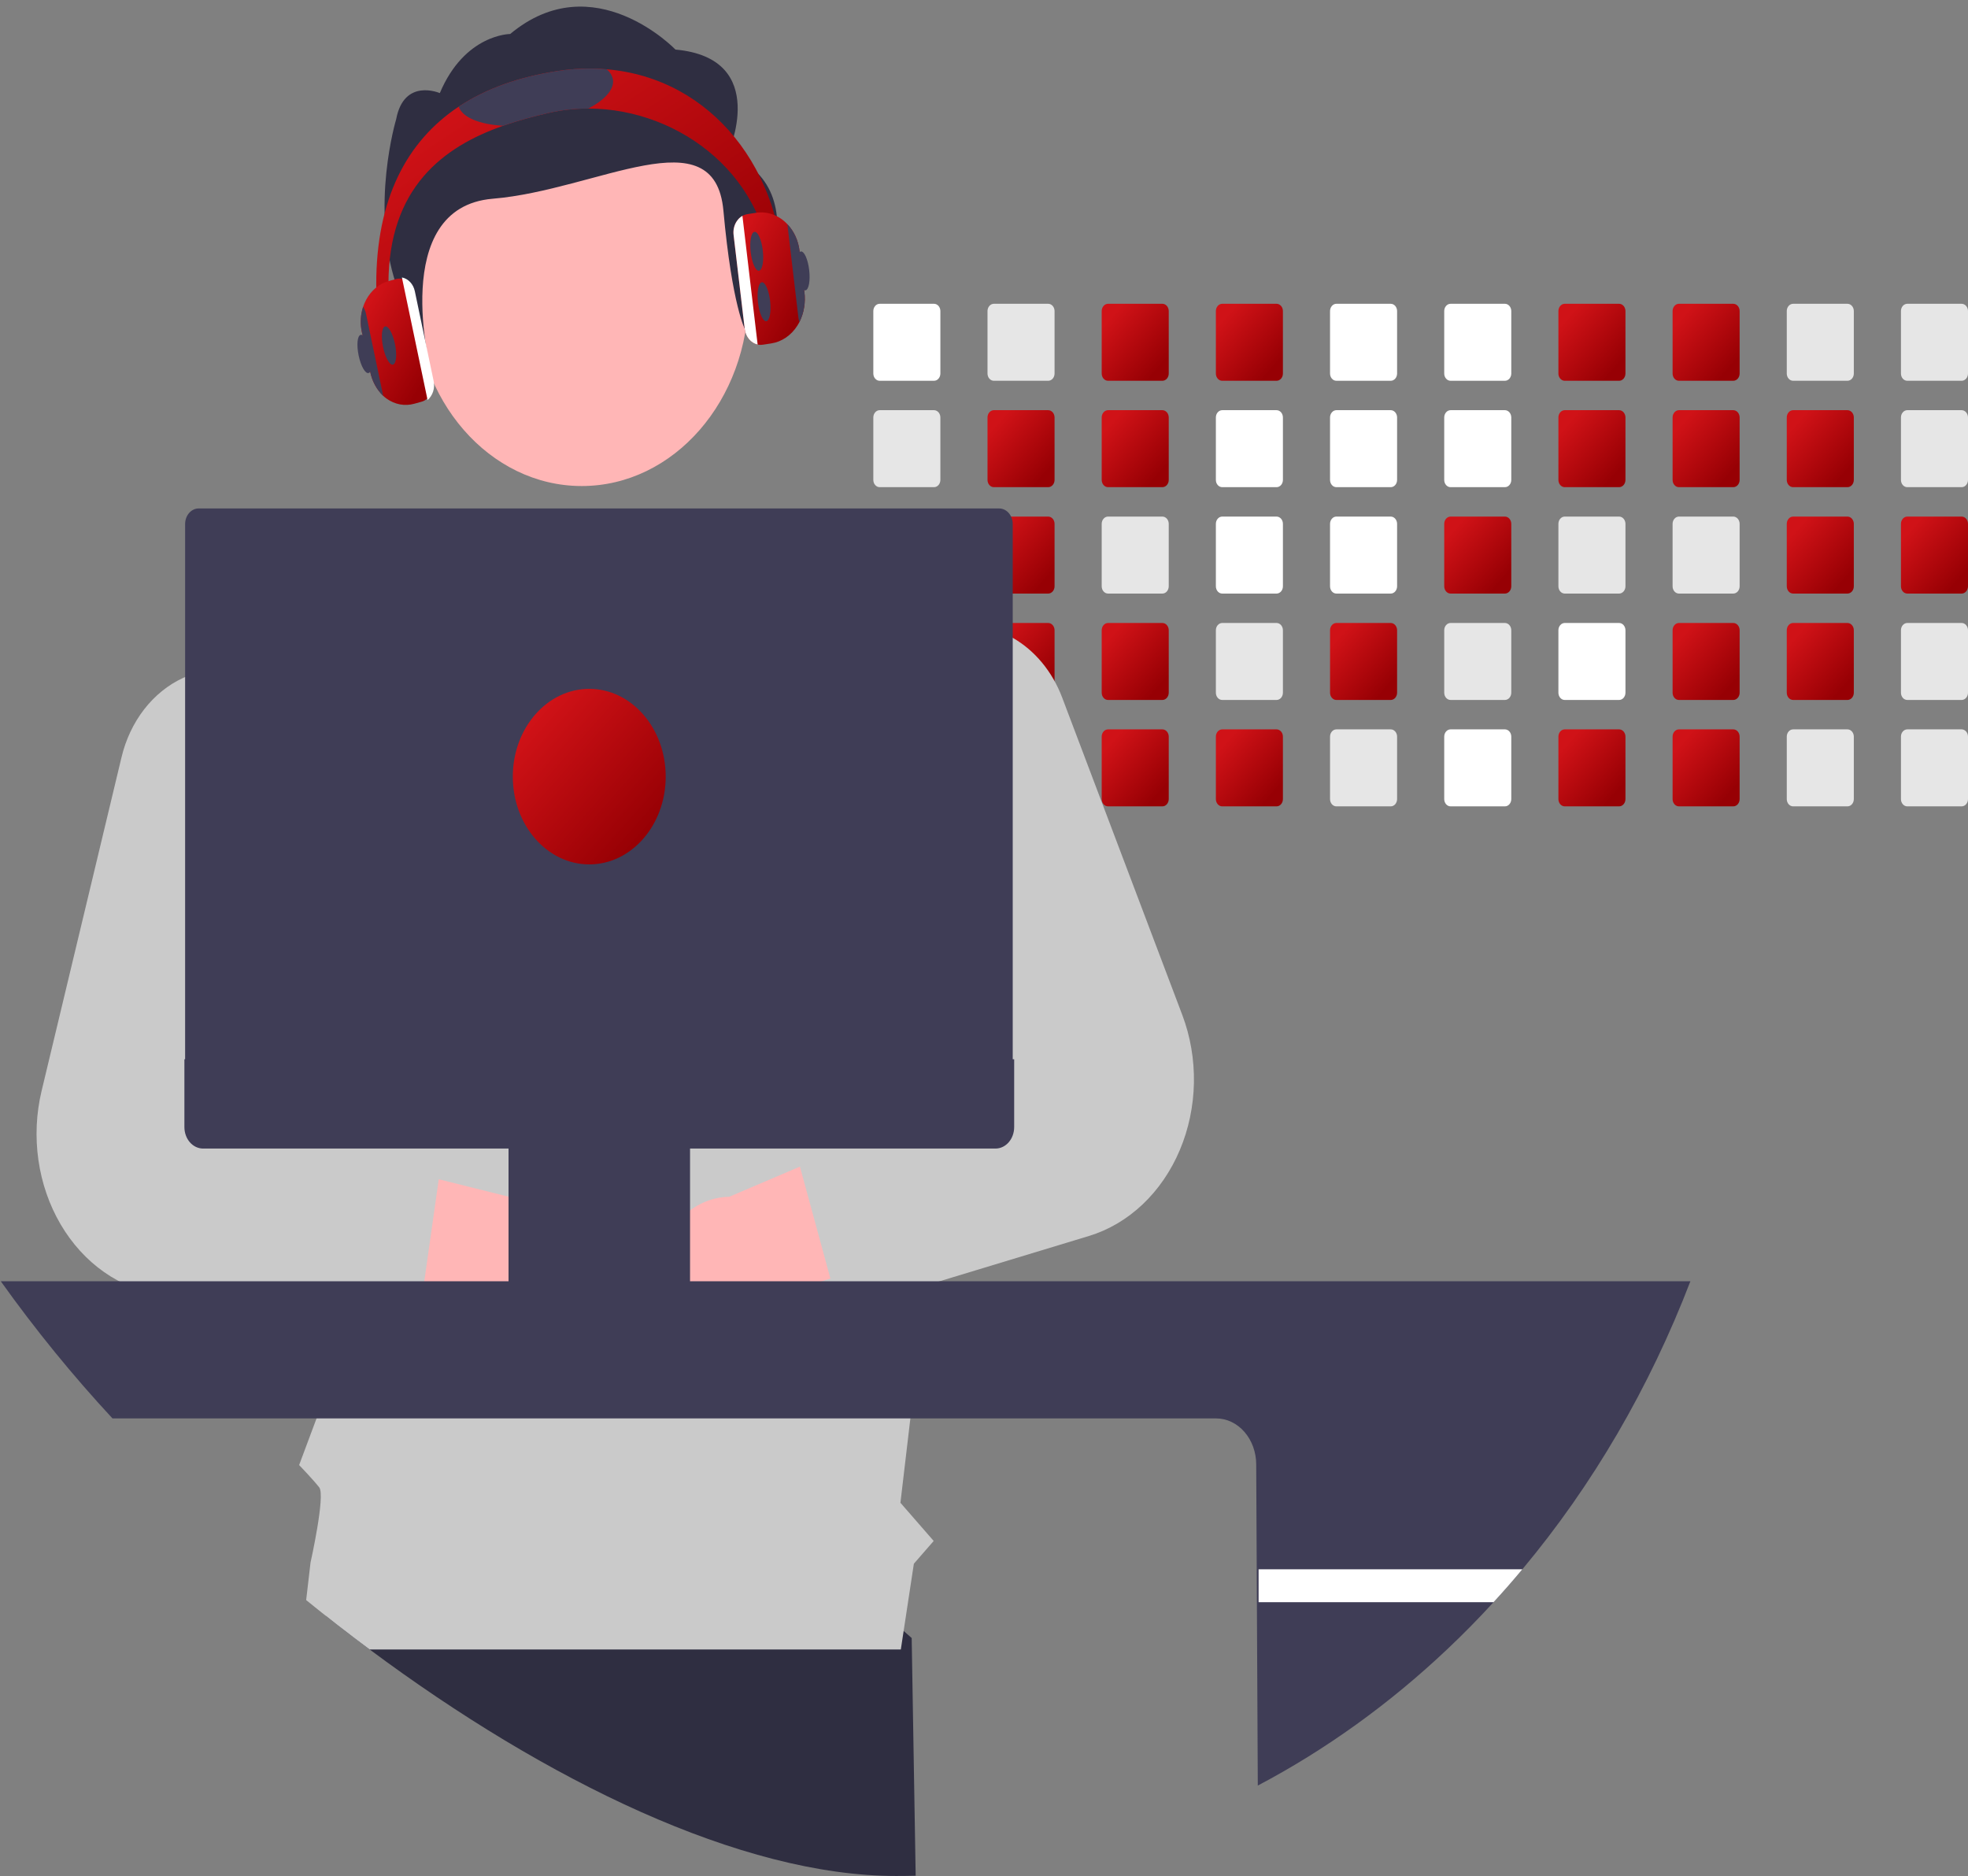 <svg xmlns="http://www.w3.org/2000/svg" width="235" height="224" viewBox="0 0 235 224" fill="none"><rect x="0" y="0" width="235" height="224" fill="#808080" stroke="none"/><g clip-path="url(#clip0_8737_585)"><path d="M109.341 223.97C108.568 223.99 107.792 224 107.014 224c-18.495.0-41.757-11.342-62.868-27.042C42.4 195.659 40.669 194.33 38.953 192.971l1.505-10.511L86.005 175.517l22.86 20.068L109.341 223.97z" fill="#2f2e41"/><path d="M111.533 36.273h-6.491C104.841 36.273 104.648 36.365 104.506 36.529 104.364 36.692 104.284 36.913 104.284 37.144v7.455C104.284 44.713 104.304 44.826 104.342 44.931S104.436 45.132 104.507 45.213C104.577 45.293 104.661 45.357 104.752 45.401 104.844 45.444 104.943 45.466 105.042 45.466h6.491C111.733 45.466 111.926 45.375 112.068 45.212 112.21 45.05 112.29 44.829 112.291 44.599V37.144C112.29 36.913 112.21 36.692 112.068 36.529 111.926 36.366 111.734 36.274 111.533 36.273z" fill="#fff"/><path d="M111.533 48.977h-6.491C104.841 48.978 104.648 49.069 104.506 49.233 104.364 49.396 104.284 49.617 104.284 49.848V57.303C104.284 57.417 104.304 57.53 104.342 57.635 104.38 57.741 104.436 57.837 104.507 57.917 104.577 57.998 104.661 58.061 104.752 58.105 104.844 58.148 104.943 58.17 105.042 58.17h6.491C111.733 58.17 111.926 58.079 112.068 57.916 112.21 57.754 112.29 57.533 112.291 57.303V49.848C112.29 49.617 112.21 49.396 112.068 49.233S111.734 48.978 111.533 48.977z" fill="#e6e6e6"/><path d="M111.533 61.682h-6.491C104.841 61.682 104.648 61.773 104.506 61.937 104.364 62.1 104.284 62.321 104.284 62.552v7.452C104.284 70.118 104.303 70.231 104.341 70.337 104.379 70.443 104.435 70.539 104.506 70.62 104.576 70.701 104.66 70.765 104.752 70.808 104.844 70.852 104.943 70.874 105.042 70.874h6.491C111.734 70.874 111.927 70.782 112.069 70.619S112.291 70.235 112.291 70.004V62.552C112.29 62.321 112.21 62.1 112.068 61.937S111.734 61.682 111.533 61.682z" fill="#e6e6e6"/><path d="M112.279 75.102C112.247 74.902 112.155 74.72 112.018 74.59 111.882 74.459 111.71 74.387 111.533 74.386h-6.491C104.841 74.386 104.648 74.478 104.506 74.641S104.284 75.025 104.284 75.256V82.708C104.284 82.822 104.303 82.936 104.341 83.041 104.379 83.147 104.435 83.243 104.506 83.324 104.576 83.405 104.66 83.469 104.752 83.513 104.844 83.556 104.943 83.579 105.042 83.578h6.491C111.734 83.578 111.927 83.486 112.069 83.323S112.291 82.939 112.291 82.708V75.256C112.292 75.204 112.288 75.153 112.279 75.102z" fill="#e6e6e6"/><path d="M111.827 87.157C111.734 87.112 111.634 87.09 111.533 87.09h-6.491C104.943 87.09 104.844 87.112 104.752 87.156 104.66 87.199 104.576 87.263 104.506 87.344 104.435 87.425 104.379 87.521 104.341 87.627 104.303 87.733 104.284 87.846 104.284 87.96V95.412C104.284 95.526 104.303 95.64 104.341 95.746 104.379 95.852 104.435 95.948 104.505 96.029 104.576 96.109 104.659 96.174 104.752 96.217 104.844 96.261 104.943 96.283 105.042 96.282h6.491C111.734 96.282 111.927 96.191 112.069 96.027S112.291 95.643 112.291 95.412V87.96C112.291 87.789 112.246 87.621 112.164 87.479 112.082 87.336 111.965 87.224 111.827 87.157z" fill="#e6e6e6"/><path d="M125.168 36.273h-6.491C118.476 36.273 118.283 36.365 118.141 36.529 117.999 36.692 117.919 36.913 117.919 37.144v7.455C117.919 44.713 117.939 44.826 117.977 44.931 118.015 45.037 118.071 45.132 118.141 45.213 118.212 45.293 118.295 45.357 118.387 45.401 118.479 45.444 118.578 45.466 118.677 45.466h6.491C125.368 45.466 125.561 45.375 125.703 45.212 125.845 45.05 125.925 44.829 125.926 44.599V37.144C125.925 36.913 125.845 36.692 125.703 36.529 125.561 36.366 125.368 36.274 125.168 36.273z" fill="#e6e6e6"/><path d="M125.168 48.977h-6.491C118.476 48.978 118.283 49.069 118.141 49.233 117.999 49.396 117.919 49.617 117.919 49.848V57.303C117.919 57.417 117.939 57.53 117.977 57.635 118.015 57.741 118.071 57.837 118.141 57.917 118.212 57.998 118.295 58.061 118.387 58.105 118.479 58.148 118.578 58.17 118.677 58.17h6.491C125.368 58.17 125.561 58.079 125.703 57.916 125.845 57.754 125.925 57.533 125.926 57.303V49.848C125.925 49.617 125.845 49.396 125.703 49.233S125.368 48.978 125.168 48.977z" fill="url(#paint0_linear_8737_585)"/><path d="M125.168 61.682h-6.491C118.476 61.682 118.283 61.773 118.141 61.937 117.999 62.1 117.919 62.321 117.919 62.552v7.452C117.919 70.118 117.938 70.231 117.976 70.337 118.014 70.443 118.07 70.539 118.141 70.62 118.211 70.701 118.295 70.765 118.387 70.808 118.479 70.852 118.577 70.874 118.677 70.874h6.491C125.369 70.874 125.561 70.782 125.704 70.619 125.846 70.456 125.926 70.235 125.926 70.004V62.552C125.925 62.321 125.845 62.1 125.703 61.937S125.368 61.682 125.168 61.682z" fill="url(#paint1_linear_8737_585)"/><path d="M125.168 74.386h-6.491C118.518 74.386 118.363 74.444 118.234 74.55 118.106 74.657 118.01 74.808 117.96 74.982 117.933 75.07 117.919 75.163 117.919 75.256V82.708C117.919 82.822 117.938 82.936 117.976 83.041S118.07 83.243 118.141 83.324C118.211 83.405 118.295 83.469 118.387 83.513 118.479 83.556 118.577 83.579 118.677 83.578h6.491C125.369 83.578 125.561 83.486 125.704 83.323 125.846 83.16 125.926 82.939 125.926 82.708V75.256C125.925 75.025 125.845 74.805 125.703 74.641S125.368 74.386 125.168 74.386z" fill="url(#paint2_linear_8737_585)"/><path d="M125.168 87.09h-6.491C118.577 87.09 118.479 87.112 118.387 87.156 118.295 87.199 118.211 87.263 118.141 87.344 118.07 87.425 118.014 87.521 117.976 87.627 117.938 87.733 117.919 87.846 117.919 87.96V95.412C117.919 95.526 117.938 95.64 117.976 95.745S118.07 95.947 118.141 96.028C118.211 96.109 118.295 96.173 118.387 96.217 118.479 96.26 118.577 96.283 118.677 96.282h6.491C125.369 96.282 125.561 96.191 125.704 96.027 125.846 95.864 125.926 95.643 125.926 95.412V87.96C125.926 87.729 125.846 87.508 125.704 87.345 125.561 87.182 125.369 87.09 125.168 87.09z" fill="#e6e6e6"/><path d="M138.802 36.273H132.312C132.111 36.273 131.918 36.365 131.776 36.529 131.634 36.692 131.554 36.913 131.554 37.144v7.455C131.554 44.713 131.574 44.826 131.612 44.931 131.65 45.037 131.706 45.132 131.776 45.213 131.847 45.293 131.93 45.357 132.022 45.401 132.114 45.444 132.212 45.466 132.312 45.466H138.802C139.003 45.466 139.195 45.375 139.337 45.212 139.48 45.05 139.56 44.829 139.56 44.599V37.144C139.56 36.913 139.48 36.692 139.338 36.529 139.196 36.366 139.003 36.274 138.802 36.273z" fill="url(#paint3_linear_8737_585)"/><path d="M138.802 48.977H132.312C132.111 48.978 131.918 49.069 131.776 49.233 131.634 49.396 131.554 49.617 131.554 49.848V57.303C131.554 57.417 131.574 57.53 131.612 57.635 131.65 57.741 131.706 57.837 131.776 57.917 131.847 57.998 131.93 58.061 132.022 58.105 132.114 58.148 132.212 58.17 132.312 58.17H138.802C139.003 58.17 139.195 58.079 139.337 57.916 139.48 57.754 139.56 57.533 139.56 57.303V49.848C139.56 49.617 139.48 49.396 139.338 49.233S139.003 48.978 138.802 48.977z" fill="url(#paint4_linear_8737_585)"/><path d="M138.802 61.682H132.312C132.111 61.682 131.918 61.773 131.776 61.937 131.634 62.1 131.554 62.321 131.554 62.552v7.452C131.554 70.118 131.573 70.231 131.611 70.337 131.649 70.443 131.705 70.539 131.775 70.62 131.846 70.701 131.929 70.765 132.021 70.808 132.114 70.852 132.212 70.874 132.312 70.874H138.802C139.003 70.874 139.196 70.782 139.338 70.619S139.56 70.235 139.56 70.004V62.552C139.56 62.321 139.48 62.1 139.338 61.937S139.003 61.682 138.802 61.682z" fill="#e6e6e6"/><path d="M138.802 74.386H132.312C132.111 74.386 131.918 74.478 131.776 74.641 131.634 74.804 131.554 75.025 131.554 75.256V82.708C131.554 82.822 131.573 82.936 131.611 83.041 131.649 83.147 131.705 83.243 131.775 83.324 131.846 83.405 131.929 83.469 132.021 83.513 132.114 83.556 132.212 83.579 132.312 83.578H138.802C139.003 83.578 139.196 83.486 139.338 83.323S139.56 82.939 139.56 82.708V75.256C139.56 75.025 139.48 74.805 139.338 74.641S139.003 74.386 138.802 74.386z" fill="url(#paint5_linear_8737_585)"/><path d="M138.802 87.09H132.312C132.212 87.09 132.114 87.112 132.021 87.156 131.929 87.199 131.846 87.263 131.775 87.344 131.705 87.425 131.649 87.521 131.611 87.627 131.573 87.733 131.554 87.846 131.554 87.96V95.412C131.554 95.526 131.573 95.64 131.611 95.745 131.649 95.851 131.705 95.947 131.775 96.028 131.846 96.109 131.929 96.173 132.021 96.217 132.114 96.26 132.212 96.283 132.312 96.282H138.802C139.003 96.282 139.196 96.191 139.338 96.027S139.56 95.643 139.56 95.412V87.96C139.56 87.729 139.48 87.508 139.338 87.345 139.196 87.182 139.003 87.09 138.802 87.09z" fill="url(#paint6_linear_8737_585)"/><path d="M152.436 36.273H145.946C145.745 36.273 145.552 36.365 145.41 36.529 145.268 36.692 145.188 36.913 145.188 37.144v7.455C145.188 44.713 145.207 44.826 145.245 44.931 145.284 45.037 145.34 45.132 145.41 45.213 145.48 45.293 145.564 45.357 145.656 45.401 145.748 45.444 145.846 45.466 145.946 45.466H152.436C152.637 45.466 152.829 45.375 152.971 45.212 153.113 45.05 153.194 44.829 153.194 44.599V37.144C153.194 36.913 153.114 36.692 152.972 36.529 152.83 36.366 152.637 36.274 152.436 36.273z" fill="url(#paint7_linear_8737_585)"/><path d="M152.436 48.977H145.946C145.745 48.978 145.552 49.069 145.41 49.233 145.267 49.396 145.188 49.617 145.188 49.848V57.303C145.188 57.417 145.207 57.53 145.245 57.636 145.284 57.741 145.34 57.837 145.41 57.917 145.48 57.998 145.564 58.061 145.656 58.105 145.748 58.148 145.846 58.17 145.946 58.17H152.436C152.637 58.17 152.829 58.079 152.971 57.916 153.113 57.754 153.194 57.533 153.194 57.303V49.848C153.194 49.617 153.114 49.396 152.972 49.233S152.637 48.978 152.436 48.977z" fill="#fff"/><path d="M152.436 61.682H145.946C145.745 61.682 145.552 61.773 145.41 61.937 145.267 62.1 145.188 62.321 145.188 62.552v7.452C145.187 70.118 145.207 70.231 145.245 70.337 145.283 70.443 145.339 70.539 145.409 70.62 145.48 70.701 145.563 70.765 145.655 70.808 145.747 70.852 145.846 70.874 145.946 70.874H152.436C152.637 70.874 152.83 70.782 152.972 70.619S153.194 70.235 153.194 70.004V62.552C153.194 62.321 153.114 62.1 152.972 61.937S152.637 61.682 152.436 61.682z" fill="#fff"/><path d="M152.436 74.386H145.946C145.745 74.386 145.552 74.478 145.41 74.641 145.267 74.804 145.188 75.025 145.188 75.256V82.708C145.187 82.822 145.207 82.936 145.245 83.041 145.283 83.147 145.339 83.243 145.409 83.324 145.48 83.405 145.563 83.469 145.655 83.513S145.846 83.579 145.946 83.578H152.436C152.637 83.578 152.83 83.486 152.972 83.323S153.194 82.939 153.194 82.708V75.256C153.194 75.025 153.114 74.805 152.972 74.641S152.637 74.386 152.436 74.386z" fill="#e6e6e6"/><path d="M152.436 87.09H145.946C145.846 87.09 145.747 87.112 145.655 87.156 145.563 87.199 145.48 87.263 145.409 87.344 145.339 87.425 145.283 87.521 145.245 87.627 145.207 87.733 145.187 87.846 145.188 87.96V95.412C145.187 95.526 145.207 95.64 145.245 95.745 145.283 95.851 145.339 95.947 145.409 96.028 145.48 96.109 145.563 96.173 145.655 96.217 145.747 96.26 145.846 96.283 145.946 96.282H152.436C152.637 96.282 152.83 96.191 152.972 96.027S153.194 95.643 153.194 95.412V87.96C153.194 87.729 153.114 87.508 152.972 87.345 152.83 87.182 152.637 87.09 152.436 87.09z" fill="url(#paint8_linear_8737_585)"/><path d="M166.07 36.273h-6.494C159.376 36.274 159.184 36.366 159.042 36.529 158.901 36.693 158.821 36.913 158.821 37.144v7.455C158.821 44.829 158.901 45.049 159.043 45.212 159.184 45.374 159.376 45.466 159.576 45.466h6.494C166.271 45.466 166.463 45.375 166.605 45.212 166.747 45.05 166.827 44.829 166.828 44.599V37.144C166.828 36.913 166.747 36.692 166.605 36.529 166.463 36.366 166.271 36.274 166.07 36.273z" fill="#fff"/><path d="M166.07 48.977h-6.494C159.376 48.978 159.184 49.07 159.042 49.234 158.901 49.397 158.821 49.618 158.821 49.848V57.303C158.821 57.533 158.901 57.754 159.043 57.916 159.184 58.079 159.376 58.17 159.576 58.17h6.494C166.271 58.17 166.463 58.079 166.605 57.916 166.747 57.754 166.827 57.533 166.828 57.303V49.848C166.828 49.617 166.747 49.396 166.605 49.233 166.463 49.07 166.271 48.978 166.07 48.977z" fill="#fff"/><path d="M166.07 61.682h-6.494C159.376 61.682 159.184 61.775 159.042 61.938 158.901 62.101 158.821 62.322 158.821 62.552v7.452C158.821 70.118 158.84 70.231 158.878 70.337 158.916 70.442 158.972 70.538 159.042 70.619 159.112 70.7 159.195 70.764 159.287 70.808 159.379 70.851 159.477 70.874 159.576 70.874h6.494C166.271 70.874 166.464 70.782 166.606 70.619S166.828 70.235 166.828 70.004V62.552C166.828 62.321 166.747 62.1 166.605 61.937 166.463 61.774 166.271 61.682 166.07 61.682z" fill="#fff"/><path d="M166.07 74.386h-6.494C159.376 74.387 159.184 74.479 159.042 74.642 158.901 74.805 158.821 75.026 158.821 75.256V82.708C158.821 82.822 158.84 82.935 158.878 83.041 158.916 83.146 158.972 83.242 159.042 83.323 159.112 83.404 159.195 83.468 159.287 83.512 159.379 83.555 159.477 83.578 159.576 83.578h6.494C166.271 83.578 166.464 83.486 166.606 83.323S166.828 82.939 166.828 82.708V75.256C166.828 75.025 166.747 74.805 166.605 74.641 166.463 74.478 166.271 74.386 166.07 74.386z" fill="url(#paint9_linear_8737_585)"/><path d="M166.07 87.09h-6.494C159.477 87.09 159.379 87.113 159.287 87.156 159.195 87.2 159.112 87.264 159.042 87.345 158.972 87.426 158.916 87.522 158.878 87.627 158.84 87.733 158.821 87.846 158.821 87.96V95.412C158.821 95.526 158.84 95.639 158.878 95.745 158.916 95.85 158.972 95.946 159.042 96.027 159.112 96.108 159.195 96.172 159.287 96.216 159.379 96.26 159.477 96.282 159.576 96.282h6.494C166.271 96.282 166.464 96.191 166.606 96.027S166.828 95.643 166.828 95.412V87.96C166.828 87.729 166.748 87.508 166.606 87.345 166.464 87.182 166.271 87.09 166.07 87.09z" fill="#e6e6e6"/><path d="M179.705 36.273h-6.494C173.011 36.274 172.819 36.366 172.677 36.529 172.535 36.693 172.456 36.913 172.456 37.144v7.455C172.456 44.829 172.536 45.049 172.677 45.212 172.819 45.374 173.011 45.466 173.211 45.466h6.494C179.905 45.466 180.098 45.375 180.24 45.212 180.382 45.05 180.462 44.829 180.463 44.599V37.144C180.462 36.913 180.382 36.692 180.24 36.529S179.906 36.274 179.705 36.273z" fill="#fff"/><path d="M179.705 48.977h-6.494C173.011 48.978 172.819 49.07 172.677 49.234 172.535 49.397 172.456 49.618 172.456 49.848V57.303C172.456 57.533 172.536 57.754 172.677 57.916 172.819 58.079 173.011 58.17 173.211 58.17h6.494C179.905 58.17 180.098 58.079 180.24 57.916 180.382 57.754 180.462 57.533 180.463 57.303V49.848C180.462 49.617 180.382 49.396 180.24 49.233S179.906 48.978 179.705 48.977z" fill="#fff"/><path d="M179.705 61.682h-6.494C173.011 61.682 172.819 61.775 172.677 61.938 172.535 62.101 172.456 62.322 172.456 62.552v7.452C172.456 70.118 172.475 70.231 172.513 70.337 172.551 70.442 172.606 70.538 172.676 70.619 172.747 70.7 172.83 70.764 172.922 70.808 173.013 70.851 173.112 70.874 173.211 70.874h6.494C179.906 70.874 180.099 70.782 180.241 70.619 180.383 70.456 180.463 70.235 180.463 70.004V62.552C180.462 62.321 180.382 62.1 180.24 61.937S179.906 61.682 179.705 61.682z" fill="url(#paint10_linear_8737_585)"/><path d="M179.705 74.386h-6.494C173.011 74.387 172.819 74.479 172.677 74.642 172.535 74.805 172.456 75.026 172.456 75.256V82.708C172.456 82.822 172.475 82.935 172.513 83.041 172.551 83.146 172.606 83.242 172.676 83.323 172.747 83.404 172.83 83.468 172.922 83.512 173.013 83.555 173.112 83.578 173.211 83.578h6.494C179.906 83.578 180.099 83.486 180.241 83.323 180.383 83.16 180.463 82.939 180.463 82.708V75.256C180.462 75.025 180.382 74.805 180.24 74.641 180.098 74.478 179.906 74.386 179.705 74.386z" fill="#e6e6e6"/><path d="M179.705 87.09h-6.494C173.112 87.09 173.013 87.113 172.922 87.156 172.83 87.2 172.747 87.264 172.676 87.345 172.606 87.426 172.551 87.522 172.513 87.627 172.475 87.733 172.456 87.846 172.456 87.96V95.412C172.456 95.526 172.475 95.639 172.513 95.745 172.551 95.85 172.606 95.946 172.676 96.027 172.747 96.108 172.83 96.172 172.922 96.216 173.013 96.26 173.112 96.282 173.211 96.282h6.494C179.906 96.282 180.099 96.191 180.241 96.027 180.383 95.864 180.463 95.643 180.463 95.412V87.96C180.463 87.729 180.383 87.508 180.241 87.345 180.099 87.182 179.906 87.09 179.705 87.09z" fill="#fff"/><path d="M193.339 36.273h-6.494C186.644 36.274 186.452 36.366 186.311 36.529 186.169 36.693 186.09 36.913 186.09 37.144v7.455C186.09 44.829 186.169 45.049 186.311 45.212S186.645 45.466 186.845 45.466h6.494C193.539 45.466 193.732 45.375 193.874 45.212 194.016 45.05 194.096 44.829 194.097 44.599V37.144C194.096 36.913 194.016 36.692 193.874 36.529S193.539 36.274 193.339 36.273z" fill="url(#paint11_linear_8737_585)"/><path d="M193.339 48.977h-6.494C186.644 48.978 186.452 49.07 186.311 49.234 186.169 49.397 186.09 49.618 186.09 49.848V57.303C186.09 57.533 186.169 57.754 186.311 57.916 186.453 58.079 186.645 58.17 186.845 58.17h6.494C193.539 58.17 193.732 58.079 193.874 57.916 194.016 57.754 194.096 57.533 194.097 57.303V49.848C194.096 49.617 194.016 49.396 193.874 49.233S193.539 48.978 193.339 48.977z" fill="url(#paint12_linear_8737_585)"/><path d="M193.339 61.682h-6.494C186.644 61.682 186.452 61.775 186.311 61.938 186.169 62.101 186.09 62.322 186.09 62.552v7.452C186.09 70.118 186.109 70.231 186.147 70.337 186.185 70.442 186.24 70.538 186.31 70.619 186.38 70.7 186.464 70.764 186.555 70.808 186.647 70.851 186.746 70.874 186.845 70.874h6.494C193.54 70.874 193.732 70.782 193.874 70.619 194.017 70.456 194.097 70.235 194.097 70.004V62.552C194.096 62.321 194.016 62.1 193.874 61.937S193.539 61.682 193.339 61.682z" fill="#e6e6e6"/><path d="M193.339 74.386h-6.494C186.644 74.387 186.452 74.479 186.311 74.642 186.169 74.805 186.09 75.026 186.09 75.256V82.708C186.09 82.822 186.109 82.935 186.147 83.041 186.185 83.146 186.24 83.242 186.31 83.323 186.38 83.404 186.464 83.468 186.555 83.512 186.647 83.555 186.746 83.578 186.845 83.578h6.494C193.54 83.578 193.732 83.486 193.875 83.323 194.017 83.16 194.097 82.939 194.097 82.708V75.256C194.096 75.025 194.016 74.805 193.874 74.641 193.732 74.478 193.539 74.386 193.339 74.386z" fill="#fff"/><path d="M193.339 87.09h-6.494C186.746 87.09 186.647 87.113 186.555 87.156 186.464 87.2 186.38 87.264 186.31 87.345 186.24 87.426 186.185 87.522 186.147 87.627 186.109 87.733 186.09 87.846 186.09 87.96V95.412C186.09 95.526 186.109 95.639 186.147 95.745 186.185 95.85 186.24 95.946 186.31 96.027 186.38 96.108 186.464 96.172 186.555 96.216 186.647 96.26 186.746 96.282 186.845 96.282h6.494C193.54 96.282 193.732 96.191 193.875 96.027 194.017 95.864 194.097 95.643 194.097 95.412V87.96C194.097 87.729 194.017 87.508 193.875 87.345 193.732 87.182 193.54 87.09 193.339 87.09z" fill="url(#paint13_linear_8737_585)"/><path d="M206.973 36.273H200.48C200.279 36.274 200.087 36.366 199.946 36.529 199.804 36.693 199.725 36.913 199.725 37.144v7.455C199.725 44.829 199.804 45.049 199.946 45.212 200.087 45.374 200.28 45.466 200.48 45.466H206.973C207.174 45.466 207.366 45.375 207.508 45.212 207.651 45.05 207.731 44.829 207.731 44.599V37.144C207.731 36.913 207.651 36.692 207.509 36.529 207.367 36.366 207.174 36.274 206.973 36.273z" fill="url(#paint14_linear_8737_585)"/><path d="M206.973 48.977H200.48C200.279 48.978 200.087 49.07 199.946 49.234 199.804 49.397 199.725 49.618 199.725 49.848V57.303C199.725 57.533 199.804 57.754 199.946 57.916 200.087 58.079 200.28 58.17 200.48 58.17H206.973C207.174 58.17 207.366 58.079 207.508 57.916 207.651 57.754 207.731 57.533 207.731 57.303V49.848C207.731 49.617 207.651 49.396 207.509 49.233 207.367 49.07 207.174 48.978 206.973 48.977z" fill="url(#paint15_linear_8737_585)"/><path d="M206.973 61.682H200.48C200.279 61.682 200.087 61.775 199.946 61.938 199.804 62.101 199.725 62.322 199.725 62.552v7.452C199.724 70.118 199.744 70.231 199.781 70.337 199.819 70.442 199.875 70.538 199.945 70.619 200.015 70.7 200.098 70.764 200.19 70.808 200.282 70.851 200.38 70.874 200.48 70.874H206.973C207.174 70.874 207.367 70.782 207.509 70.619 207.651 70.456 207.731 70.235 207.731 70.004V62.552C207.731 62.321 207.651 62.1 207.509 61.937 207.367 61.774 207.174 61.682 206.973 61.682z" fill="#e6e6e6"/><path d="M206.973 74.386H200.48C200.279 74.387 200.087 74.479 199.946 74.642 199.804 74.805 199.725 75.026 199.725 75.256V82.708C199.724 82.822 199.744 82.935 199.781 83.041 199.819 83.146 199.875 83.242 199.945 83.323 200.015 83.404 200.098 83.468 200.19 83.512 200.282 83.555 200.38 83.578 200.48 83.578H206.973C207.174 83.578 207.367 83.486 207.509 83.323 207.651 83.16 207.731 82.939 207.731 82.708V75.256C207.731 75.025 207.651 74.805 207.509 74.641 207.367 74.478 207.174 74.386 206.973 74.386z" fill="url(#paint16_linear_8737_585)"/><path d="M206.973 87.09H200.48C200.38 87.09 200.282 87.113 200.19 87.156 200.098 87.2 200.015 87.264 199.945 87.345 199.875 87.426 199.819 87.522 199.781 87.627 199.744 87.733 199.724 87.846 199.725 87.96V95.412C199.724 95.526 199.744 95.639 199.781 95.745 199.819 95.85 199.875 95.946 199.945 96.027 200.015 96.108 200.098 96.172 200.19 96.216 200.282 96.26 200.38 96.282 200.48 96.282H206.973C207.174 96.282 207.367 96.191 207.509 96.027 207.651 95.864 207.731 95.643 207.731 95.412V87.96C207.731 87.729 207.651 87.508 207.509 87.345 207.367 87.182 207.174 87.09 206.973 87.09z" fill="url(#paint17_linear_8737_585)"/><path d="M220.608 36.273h-6.493C213.914 36.274 213.722 36.366 213.58 36.529 213.439 36.693 213.359 36.913 213.359 37.144v7.455C213.359 44.829 213.439 45.049 213.581 45.212 213.722 45.374 213.914 45.466 214.115 45.466h6.493C220.809 45.466 221.001 45.375 221.143 45.212 221.285 45.05 221.365 44.829 221.366 44.599V37.144C221.366 36.913 221.286 36.692 221.143 36.529 221.001 36.366 220.809 36.274 220.608 36.273z" fill="#e6e6e6"/><path d="M220.608 48.977h-6.493C213.914 48.978 213.722 49.07 213.58 49.234 213.439 49.397 213.359 49.618 213.359 49.848V57.303C213.359 57.533 213.439 57.754 213.581 57.916 213.722 58.079 213.914 58.17 214.115 58.17h6.493C220.809 58.17 221.001 58.079 221.143 57.916 221.285 57.754 221.365 57.533 221.366 57.303V49.848C221.366 49.617 221.286 49.396 221.143 49.233 221.001 49.07 220.809 48.978 220.608 48.977z" fill="url(#paint18_linear_8737_585)"/><path d="M220.608 61.682h-6.493C213.914 61.682 213.722 61.775 213.58 61.938 213.439 62.101 213.359 62.322 213.359 62.552v7.452C213.359 70.118 213.378 70.231 213.416 70.337 213.454 70.442 213.51 70.538 213.58 70.619 213.65 70.7 213.733 70.764 213.825 70.808 213.917 70.851 214.015 70.874 214.115 70.874h6.493C220.809 70.874 221.002 70.782 221.144 70.619S221.366 70.235 221.366 70.004V62.552C221.366 62.321 221.286 62.1 221.143 61.937 221.001 61.774 220.809 61.682 220.608 61.682z" fill="url(#paint19_linear_8737_585)"/><path d="M220.608 74.386h-6.493C213.914 74.387 213.722 74.479 213.58 74.642 213.439 74.805 213.359 75.026 213.359 75.256V82.708C213.359 82.822 213.378 82.935 213.416 83.041 213.454 83.146 213.51 83.242 213.58 83.323 213.65 83.404 213.733 83.468 213.825 83.512 213.917 83.555 214.015 83.578 214.115 83.578h6.493C220.809 83.578 221.002 83.486 221.144 83.323S221.366 82.939 221.366 82.708V75.256C221.366 75.025 221.286 74.805 221.143 74.641 221.001 74.478 220.809 74.386 220.608 74.386z" fill="url(#paint20_linear_8737_585)"/><path d="M220.608 87.09h-6.493C214.015 87.09 213.917 87.113 213.825 87.156 213.733 87.2 213.65 87.264 213.58 87.345 213.51 87.426 213.454 87.522 213.416 87.627 213.378 87.733 213.359 87.846 213.359 87.96V95.412C213.359 95.526 213.378 95.639 213.416 95.745 213.454 95.85 213.51 95.946 213.58 96.027 213.65 96.108 213.733 96.172 213.825 96.216 213.917 96.26 214.015 96.282 214.115 96.282h6.493C220.809 96.282 221.002 96.191 221.144 96.027S221.366 95.643 221.366 95.412V87.96C221.366 87.729 221.286 87.508 221.144 87.345 221.002 87.182 220.809 87.09 220.608 87.09z" fill="#e6e6e6"/><path d="M234.242 36.273h-6.494C227.548 36.274 227.356 36.366 227.214 36.529 227.073 36.693 226.993 36.913 226.993 37.144v7.455C226.993 44.829 227.073 45.049 227.214 45.212 227.356 45.374 227.548 45.466 227.748 45.466h6.494C234.442 45.466 234.635 45.375 234.777 45.212 234.919 45.05 234.999 44.829 235 44.599V37.144C234.999 36.913 234.919 36.692 234.777 36.529 234.635 36.366 234.443 36.274 234.242 36.273z" fill="#e6e6e6"/><path d="M234.242 48.977h-6.494C227.548 48.978 227.356 49.07 227.214 49.234 227.073 49.397 226.993 49.618 226.993 49.848V57.303C226.993 57.533 227.073 57.754 227.214 57.916 227.356 58.079 227.548 58.17 227.748 58.17h6.494C234.442 58.17 234.635 58.079 234.777 57.916 234.919 57.754 234.999 57.533 235 57.303V49.848C234.999 49.617 234.919 49.396 234.777 49.233 234.635 49.07 234.443 48.978 234.242 48.977z" fill="#e6e6e6"/><path d="M234.242 61.682h-6.494C227.548 61.682 227.356 61.775 227.214 61.938 227.073 62.101 226.993 62.322 226.993 62.552v7.452C226.993 70.118 227.012 70.231 227.05 70.337 227.088 70.442 227.143 70.538 227.214 70.619 227.284 70.7 227.367 70.764 227.459 70.808 227.551 70.851 227.649 70.874 227.748 70.874h6.494C234.443 70.874 234.636 70.782 234.778 70.619S235 70.235 235 70.004V62.552C234.999 62.321 234.919 62.1 234.777 61.937 234.635 61.774 234.443 61.682 234.242 61.682z" fill="url(#paint21_linear_8737_585)"/><path d="M234.242 74.386h-6.494C227.548 74.387 227.356 74.479 227.214 74.642 227.073 74.805 226.993 75.026 226.993 75.256V82.708C226.993 82.822 227.012 82.935 227.05 83.041 227.088 83.146 227.143 83.242 227.214 83.323 227.284 83.404 227.367 83.468 227.459 83.512 227.551 83.555 227.649 83.578 227.748 83.578h6.494C234.443 83.578 234.636 83.486 234.778 83.323S235 82.939 235 82.708V75.256C234.999 75.025 234.919 74.805 234.777 74.641 234.635 74.478 234.443 74.386 234.242 74.386z" fill="#e6e6e6"/><path d="M234.242 87.09h-6.494C227.649 87.09 227.551 87.113 227.459 87.156 227.367 87.2 227.284 87.264 227.214 87.345 227.143 87.426 227.088 87.522 227.05 87.627 227.012 87.733 226.993 87.846 226.993 87.96V95.412C226.993 95.526 227.012 95.639 227.05 95.745 227.088 95.85 227.143 95.946 227.214 96.027 227.284 96.108 227.367 96.172 227.459 96.216 227.551 96.26 227.649 96.282 227.748 96.282h6.494C234.443 96.282 234.636 96.191 234.778 96.027S235 95.643 235 95.412V87.96C235 87.729 234.92 87.508 234.778 87.345 234.636 87.182 234.443 87.09 234.242 87.09z" fill="#e6e6e6"/><path d="M84.998 196.96H84.817L84.972 196.935 84.998 196.96z" fill="#2f2e41"/><path d="M69.463 58.034c11.002.0 19.921-10.24 19.921-22.871.0-12.632-8.919-22.871-19.921-22.871S49.542 22.531 49.542 35.163c0 12.632 8.919 22.871 19.921 22.871z" fill="#ffb6b6"/><path d="M86.908 18.394S92.119 6.958 80.656 5.919c0 0-9.772-10.177-19.733-1.861.0.0-5.433.0-8.404 7.059.0.0-4.273-1.861-5.212 3.119.0.0-3.127 10.396.0 19.753 3.127 9.357 4.165 10.396 4.165 10.396s-5.138-19.616 7.368-20.656c12.506-1.04 26.501-10.012 27.543 1.423C87.425 36.587 88.994 39.405 88.994 39.405S98.893 23.072 86.908 18.394z" fill="#2f2e41"/><path d="M120.995 91.529 120.931 91.917 120.21 96.282 115.233 126.478 114.939 128.255 114.321 132.015 113.475 137.143 111.6 148.508 111.064 151.766 110.862 152.988 110.792 153.416 110.236 156.787 110.066 157.805l-1.358 11.559-1.187 10.073 3.971 4.559L109.125 186.715l-1.554 10.22L107.573 196.958H44.146C41.58 195.05 39.051 193.083 36.559 191.056L37.081 186.571S38.877 178.56 38.122 177.602C37.37 176.645 35.719 174.934 35.719 174.934L37.798 169.364 38.087 168.591 37.603 157.065 37.591 156.787 37.431 152.987 37.41 152.499 37.378 151.766 36.763 137.143 36.752 136.902 36.565 132.47 36.39 128.255 36.314 126.478 35.565 108.692 35.057 96.614 34.614 86.099 36.396 85.406 55.451 77.971l7.893-11.78L79.771 66.332 87.813 66.402 101.232 80.689 104.284 82.363 104.308 82.377 106.498 83.578l5.551 3.043L117.919 89.842 120.931 91.492 120.995 91.529z" fill="#cacaca"/><path d="M65.467 162.646C64.263 163.181 62.972 163.407 61.684 163.307 60.396 163.208 59.142 162.785 58.012 162.069 56.882 161.353 55.902 160.362 55.141 159.164 54.381 157.966 53.858 156.592 53.611 155.137L22.54 150.076l10.801-14.027L61.19 143.005C63.346 142.69 65.528 143.293 67.323 144.701 69.118 146.109 70.4 148.224 70.927 150.644 71.454 153.065 71.19 155.624 70.183 157.836 69.177 160.048 67.499 161.759 65.467 162.646z" fill="#ffb6b6"/><path d="M51.614 137.143C51.038 136.305 50.223 135.728 49.313 135.513L36.565 132.47 35.256 132.159C34.495 131.976 33.776 131.612 33.147 131.088 32.517 130.565 31.991 129.895 31.602 129.122 31.199 128.311 30.956 127.408 30.888 126.478 30.827 125.632 30.915 124.78 31.147 123.974l4.418-15.282 2.866-9.916C38.779 97.581 38.983 96.336 39.041 95.077 39.2 91.593 38.261 88.16 36.396 85.406 34.756 82.986 32.481 81.235 29.908 80.412 27.334 79.59 24.599 79.74 22.105 80.84 22.033 80.87 21.957 80.903 21.884 80.937 20.096 81.757 18.498 83.043 17.217 84.693 15.937 86.344 15.008 88.314 14.504 90.448L11.39 103.453 4.966 130.264C4.323 132.95 4.194 135.764 4.586 138.513c.392 2.75 1.297 5.369 2.653 7.679C8.594 148.503 10.368 150.45 12.44 151.9 14.512 153.35 16.832 154.269 19.242 154.594l18.361 2.471L46.1 158.21C47.082 158.345 48.073 158.051 48.875 157.385s1.356-1.654 1.552-2.767C50.441 154.557 50.451 154.496 50.459 154.434L50.663 152.987l1.729-12.178L52.41 140.685C52.5 140.063 52.475 139.427 52.338 138.817 52.201 138.207 51.954 137.637 51.614 137.143z" fill="#cacaca"/><path d="M85.257 163.036C86.515 163.371 87.821 163.386 89.084 163.079 90.347 162.772 91.536 162.15 92.567 161.258 93.598 160.367 94.447 159.226 95.052 157.917 95.658 156.608 96.007 155.163 96.073 153.683l30.138-10.041-12.416-12.138L87.079 142.9C84.906 142.936 82.82 143.887 81.216 145.571S78.602 149.557 78.378 152.039 78.729 157.011 79.997 159.038C81.265 161.065 83.137 162.488 85.257 163.036z" fill="#ffb6b6"/><path d="M141.175 121.182 126.841 83.307C125.669 80.198 123.575 77.665 120.931 76.16 120.114 75.698 119.255 75.339 118.371 75.089 118.234 75.049 118.097 75.012 117.96 74.981 116.084 74.512 114.139 74.553 112.28 75.102 110.58 75.603 108.992 76.51 107.618 77.764 106.245 79.017 105.117 80.589 104.308 82.376 104.299 82.391 104.291 82.407 104.285 82.423 103.381 84.43 102.901 86.652 102.882 88.911 102.863 91.17 103.307 93.403 104.177 95.429L104.355 95.837l10.129 23.356C114.83 119.992 115.025 120.866 115.056 121.757 115.087 122.648 114.954 123.537 114.665 124.365 114.376 125.193 113.937 125.941 113.378 126.561 112.82 127.18 112.153 127.657 111.423 127.961L110.711 128.255 97.916 133.561C96.957 133.954 96.167 134.76 95.714 135.808 95.261 136.857 95.18 138.066 95.488 139.182L95.52 139.299l3.587 13.176C99.124 152.535 99.141 152.596 99.162 152.656 99.193 152.77 99.232 152.88 99.278 152.987 99.659 153.969 100.333 154.762 101.178 155.224 102.023 155.686 102.984 155.787 103.888 155.508L110.793 153.416 112.201 152.987 130.031 147.581C132.377 146.869 134.562 145.584 136.435 143.813 138.308 142.042 139.826 139.827 140.884 137.32 141.942 134.813 142.516 132.073 142.567 129.287 142.617 126.502 142.142 123.737 141.175 121.182z" fill="#cacaca"/><path d="M.092 152.987C4.224 158.773 8.68 164.244 13.432 169.364H145.217C146.487 169.366 147.704 169.946 148.601 170.977 149.499 172.009 150.004 173.406 150.005 174.864L150.194 213.204C158.302 208.928 165.894 203.467 172.783 196.958 174.696 195.154 176.549 193.271 178.343 191.311 179.519 190.032 180.665 188.722 181.784 187.381c8.387-10.031 15.179-21.672 20.067-34.394H.092z" fill="#3f3d56"/><path d="M181.784 187.381C180.667 188.723 179.52 190.033 178.343 191.311H150.29V187.381h31.494z" fill="#fff"/><path d="M120.732 61.682C120.594 61.388 120.389 61.143 120.139 60.972 119.889 60.801 119.603 60.711 119.312 60.711H23.721C23.292 60.712 22.882 60.908 22.579 61.257 22.276 61.605 22.106 62.077 22.105 62.569V128.255H120.931V62.569C120.932 62.258 120.864 61.953 120.732 61.682z" fill="#3f3d56"/><path d="M22.02 126.477v8.106C22.02 134.919 22.077 135.252 22.189 135.562 22.301 135.873 22.465 136.155 22.672 136.392 22.879 136.63 23.125 136.818 23.395 136.947 23.666 137.076 23.956 137.142 24.248 137.142H60.724v15.997H60.239C60.201 153.139 60.164 153.147 60.129 153.164 60.093 153.181 60.062 153.205 60.035 153.236 60.008 153.267 59.986 153.304 59.972 153.344 59.957 153.384 59.95 153.427 59.95 153.471v1.113C59.95 154.627 59.957 154.671 59.972 154.711 59.986 154.751 60.008 154.788 60.035 154.819 60.062 154.85 60.093 154.874 60.129 154.891 60.164 154.908 60.201 154.916 60.239 154.916H82.883C82.921 154.916 82.959 154.908 82.994 154.891 83.029 154.874 83.061 154.85 83.088 154.819 83.115 154.788 83.136 154.751 83.151 154.711 83.165 154.671 83.173 154.627 83.173 154.584v-1.113C83.173 153.427 83.165 153.384 83.151 153.344 83.136 153.304 83.115 153.267 83.088 153.236 83.061 153.205 83.029 153.181 82.994 153.164 82.959 153.147 82.921 153.139 82.883 153.139H82.399V137.142H118.874C119.167 137.142 119.457 137.076 119.727 136.947 119.998 136.818 120.243 136.63 120.45 136.392 120.657 136.155 120.821 135.873 120.933 135.562 121.045 135.252 121.103 134.919 121.103 134.583v-8.106H22.02z" fill="#3f3d56"/><path d="M70.364 103.212C75.405 103.212 79.492 98.52 79.492 92.732S75.405 82.252 70.364 82.252C65.322 82.252 61.235 86.944 61.235 92.732s4.087 10.48 9.128 10.48z" fill="url(#paint22_linear_8737_585)"/><path d="M93.622 33.913H92.164c0-12.654-10.908-20.946-21.912-20.953C68.651 12.955 67.054 13.133 65.484 13.493 63.717 13.898 61.883 14.383 60.081 15.016 52.975 17.517 46.386 22.351 46.386 33.913 46.384 36.159 46.633 38.395 47.126 40.568L45.715 40.99C45.192 38.679 44.927 36.301 44.928 33.913c0-10.103 3.613-17.043 9.852-21.18 3.28-2.176 7.284-3.579 11.87-4.262C68.559 8.18 70.489 8.113 72.409 8.271 85.064 9.315 93.622 20.456 93.622 33.913z" fill="url(#paint23_linear_8737_585)"/><path d="M96.051 34.841 95.476 29.967C95.335 28.736 94.818 27.602 94.018 26.766 93.505 26.221 92.89 25.818 92.221 25.586 91.552 25.354 90.845 25.3 90.155 25.427L89.242 25.571C88.993 25.609 88.752 25.703 88.534 25.849 88.316 25.994 88.126 26.188 87.974 26.418 87.82 26.648 87.708 26.91 87.644 27.19 87.579 27.47 87.564 27.762 87.598 28.048l1.327 11.228C88.979 39.734 89.158 40.16 89.435 40.495 89.712 40.829 90.074 41.056 90.47 41.141 90.587 41.168 90.706 41.181 90.826 41.181 90.911 41.181 90.997 41.174 91.082 41.161L92.103 41.004C92.725 40.909 93.324 40.669 93.862 40.299 94.401 39.929 94.868 39.436 95.234 38.851 95.313 38.724 95.389 38.593 95.459 38.459 96.005 37.364 96.214 36.089 96.051 34.841z" fill="url(#paint24_linear_8737_585)"/><path d="M88.653 25.775C88.385 25.925 88.153 26.145 87.974 26.418 87.82 26.648 87.708 26.91 87.644 27.19 87.579 27.47 87.564 27.762 87.598 28.048l1.327 11.228C88.979 39.734 89.158 40.16 89.435 40.495 89.712 40.829 90.074 41.056 90.47 41.141L88.653 25.775z" fill="#fff"/><path d="M96.051 34.84 95.477 29.966C95.335 28.735 94.818 27.602 94.019 26.766L95.339 37.937C95.359 38.116 95.399 38.292 95.459 38.459 96.005 37.364 96.214 36.089 96.051 34.84z" fill="#3f3d56"/><path d="M91.51 38.352C91.909 38.29 92.11 37.2 91.958 35.918 91.807 34.635 91.361 33.646 90.962 33.708S90.362 34.86 90.514 36.143C90.665 37.425 91.111 38.414 91.51 38.352z" fill="#3f3d56"/><path d="M90.636 32.327C91.035 32.265 91.236 31.175 91.084 29.892 90.933 28.61 90.487 27.62 90.088 27.683 89.689 27.745 89.488 28.835 89.64 30.117S90.237 32.389 90.636 32.327z" fill="#3f3d56"/><path d="M96.176 34.67C96.575 34.608 96.776 33.518 96.624 32.236 96.473 30.953 96.026 29.964 95.628 30.026 95.229 30.088 95.028 31.178 95.18 32.461 95.331 33.743 95.777 34.732 96.176 34.67z" fill="#3f3d56"/><path d="M70.251 12.961C68.651 12.955 67.054 13.133 65.484 13.493 63.717 13.898 61.883 14.383 60.081 15.016 57.267 14.859 55.197 14.022 54.78 12.733c3.28-2.176 7.284-3.579 11.87-4.262C68.559 8.18 70.489 8.113 72.409 8.271 72.612 8.407 72.788 8.592 72.925 8.813 73.062 9.033 73.156 9.284 73.202 9.549c.137 1.165-1.02 2.404-2.951 3.411z" fill="#3f3d56"/><path d="M51.637 45.529 49.392 34.814C49.312 34.427 49.134 34.076 48.881 33.805 48.628 33.534 48.31 33.355 47.969 33.291 47.873 33.273 47.775 33.264 47.678 33.264 47.54 33.264 47.403 33.284 47.269 33.321L46.4 33.562C45.282 33.873 44.316 34.68 43.715 35.807 43.114 36.934 42.928 38.289 43.196 39.574l1.006 4.807C44.431 45.513 44.978 46.527 45.759 47.267 45.885 47.384 46.018 47.493 46.155 47.592 46.644 47.943 47.189 48.179 47.759 48.285 48.328 48.391 48.91 48.364 49.471 48.208l.866-.241C50.566 47.905 50.781 47.79 50.969 47.629 51.249 47.394 51.462 47.069 51.581 46.696 51.7 46.322 51.72 45.916 51.637 45.529z" fill="url(#paint25_linear_8737_585)"/><path d="M46.93 43.536C47.322 43.428 47.425 42.32 47.162 41.062 46.898 39.803 46.367 38.871 45.975 38.979 45.584 39.087 45.48 40.195 45.744 41.453 46.008 42.712 46.539 43.644 46.93 43.536z" fill="#3f3d56"/><path d="M44.014 44.54C44.406 44.432 44.509 43.324 44.246 42.066 43.982 40.808 43.451 39.875 43.059 39.983S42.564 41.199 42.828 42.458C43.092 43.716 43.623 44.648 44.014 44.54z" fill="#3f3d56"/><path d="M51.78 45.489 49.535 34.774C49.447 34.355 49.254 33.976 48.98 33.683 48.705 33.39 48.362 33.197 47.992 33.127l3.064 14.636C51.359 47.508 51.59 47.156 51.718 46.752 51.847 46.347 51.868 45.908 51.78 45.489z" fill="#fff"/><path d="M43.703 37.452C43.641 37.154 43.524 36.874 43.361 36.632 43.046 37.57 42.988 38.597 43.195 39.574l1.006 4.807C44.431 45.513 44.978 46.527 45.758 47.267l-2.056-9.815z" fill="#3f3d56"/></g><defs><linearGradient id="paint0_linear_8737_585" x1="119.277" y1="50.257" x2="125.543" y2="55.783" gradientUnits="userSpaceOnUse"><stop stop-color="#d01217"/><stop offset="1" stop-color="#970004"/></linearGradient><linearGradient id="paint1_linear_8737_585" x1="119.277" y1="62.961" x2="125.543" y2="68.487" gradientUnits="userSpaceOnUse"><stop stop-color="#d01217"/><stop offset="1" stop-color="#970004"/></linearGradient><linearGradient id="paint2_linear_8737_585" x1="119.277" y1="75.665" x2="125.543" y2="81.192" gradientUnits="userSpaceOnUse"><stop stop-color="#d01217"/><stop offset="1" stop-color="#970004"/></linearGradient><linearGradient id="paint3_linear_8737_585" x1="132.911" y1="37.552" x2="139.177" y2="43.079" gradientUnits="userSpaceOnUse"><stop stop-color="#d01217"/><stop offset="1" stop-color="#970004"/></linearGradient><linearGradient id="paint4_linear_8737_585" x1="132.911" y1="50.257" x2="139.177" y2="55.783" gradientUnits="userSpaceOnUse"><stop stop-color="#d01217"/><stop offset="1" stop-color="#970004"/></linearGradient><linearGradient id="paint5_linear_8737_585" x1="132.911" y1="75.665" x2="139.177" y2="81.192" gradientUnits="userSpaceOnUse"><stop stop-color="#d01217"/><stop offset="1" stop-color="#970004"/></linearGradient><linearGradient id="paint6_linear_8737_585" x1="132.911" y1="88.369" x2="139.177" y2="93.896" gradientUnits="userSpaceOnUse"><stop stop-color="#d01217"/><stop offset="1" stop-color="#970004"/></linearGradient><linearGradient id="paint7_linear_8737_585" x1="146.545" y1="37.552" x2="152.811" y2="43.079" gradientUnits="userSpaceOnUse"><stop stop-color="#d01217"/><stop offset="1" stop-color="#970004"/></linearGradient><linearGradient id="paint8_linear_8737_585" x1="146.545" y1="88.369" x2="152.811" y2="93.896" gradientUnits="userSpaceOnUse"><stop stop-color="#d01217"/><stop offset="1" stop-color="#970004"/></linearGradient><linearGradient id="paint9_linear_8737_585" x1="160.179" y1="75.665" x2="166.445" y2="81.192" gradientUnits="userSpaceOnUse"><stop stop-color="#d01217"/><stop offset="1" stop-color="#970004"/></linearGradient><linearGradient id="paint10_linear_8737_585" x1="173.814" y1="62.961" x2="180.08" y2="68.487" gradientUnits="userSpaceOnUse"><stop stop-color="#d01217"/><stop offset="1" stop-color="#970004"/></linearGradient><linearGradient id="paint11_linear_8737_585" x1="187.448" y1="37.552" x2="193.713" y2="43.079" gradientUnits="userSpaceOnUse"><stop stop-color="#d01217"/><stop offset="1" stop-color="#970004"/></linearGradient><linearGradient id="paint12_linear_8737_585" x1="187.448" y1="50.257" x2="193.713" y2="55.783" gradientUnits="userSpaceOnUse"><stop stop-color="#d01217"/><stop offset="1" stop-color="#970004"/></linearGradient><linearGradient id="paint13_linear_8737_585" x1="187.448" y1="88.369" x2="193.713" y2="93.896" gradientUnits="userSpaceOnUse"><stop stop-color="#d01217"/><stop offset="1" stop-color="#970004"/></linearGradient><linearGradient id="paint14_linear_8737_585" x1="201.082" y1="37.552" x2="207.348" y2="43.079" gradientUnits="userSpaceOnUse"><stop stop-color="#d01217"/><stop offset="1" stop-color="#970004"/></linearGradient><linearGradient id="paint15_linear_8737_585" x1="201.082" y1="50.257" x2="207.348" y2="55.783" gradientUnits="userSpaceOnUse"><stop stop-color="#d01217"/><stop offset="1" stop-color="#970004"/></linearGradient><linearGradient id="paint16_linear_8737_585" x1="201.082" y1="75.665" x2="207.348" y2="81.192" gradientUnits="userSpaceOnUse"><stop stop-color="#d01217"/><stop offset="1" stop-color="#970004"/></linearGradient><linearGradient id="paint17_linear_8737_585" x1="201.082" y1="88.369" x2="207.348" y2="93.896" gradientUnits="userSpaceOnUse"><stop stop-color="#d01217"/><stop offset="1" stop-color="#970004"/></linearGradient><linearGradient id="paint18_linear_8737_585" x1="214.717" y1="50.257" x2="220.983" y2="55.783" gradientUnits="userSpaceOnUse"><stop stop-color="#d01217"/><stop offset="1" stop-color="#970004"/></linearGradient><linearGradient id="paint19_linear_8737_585" x1="214.717" y1="62.961" x2="220.983" y2="68.487" gradientUnits="userSpaceOnUse"><stop stop-color="#d01217"/><stop offset="1" stop-color="#970004"/></linearGradient><linearGradient id="paint20_linear_8737_585" x1="214.717" y1="75.665" x2="220.983" y2="81.192" gradientUnits="userSpaceOnUse"><stop stop-color="#d01217"/><stop offset="1" stop-color="#970004"/></linearGradient><linearGradient id="paint21_linear_8737_585" x1="228.351" y1="62.961" x2="234.617" y2="68.487" gradientUnits="userSpaceOnUse"><stop stop-color="#d01217"/><stop offset="1" stop-color="#970004"/></linearGradient><linearGradient id="paint22_linear_8737_585" x1="64.331" y1="85.168" x2="78.618" y2="97.77" gradientUnits="userSpaceOnUse"><stop stop-color="#d01217"/><stop offset="1" stop-color="#970004"/></linearGradient><linearGradient id="paint23_linear_8737_585" x1="53.184" y1="12.751" x2="73.969" y2="43.996" gradientUnits="userSpaceOnUse"><stop stop-color="#d01217"/><stop offset="1" stop-color="#970004"/></linearGradient><linearGradient id="paint24_linear_8737_585" x1="89.026" y1="27.561" x2="98.166" y2="32.548" gradientUnits="userSpaceOnUse"><stop stop-color="#d01217"/><stop offset="1" stop-color="#970004"/></linearGradient><linearGradient id="paint25_linear_8737_585" x1="44.536" y1="35.363" x2="53.517" y2="40.554" gradientUnits="userSpaceOnUse"><stop stop-color="#d01217"/><stop offset="1" stop-color="#970004"/></linearGradient><clipPath id="clip0_8737_585"><rect width="235" height="224" fill="#fff"/></clipPath></defs></svg>